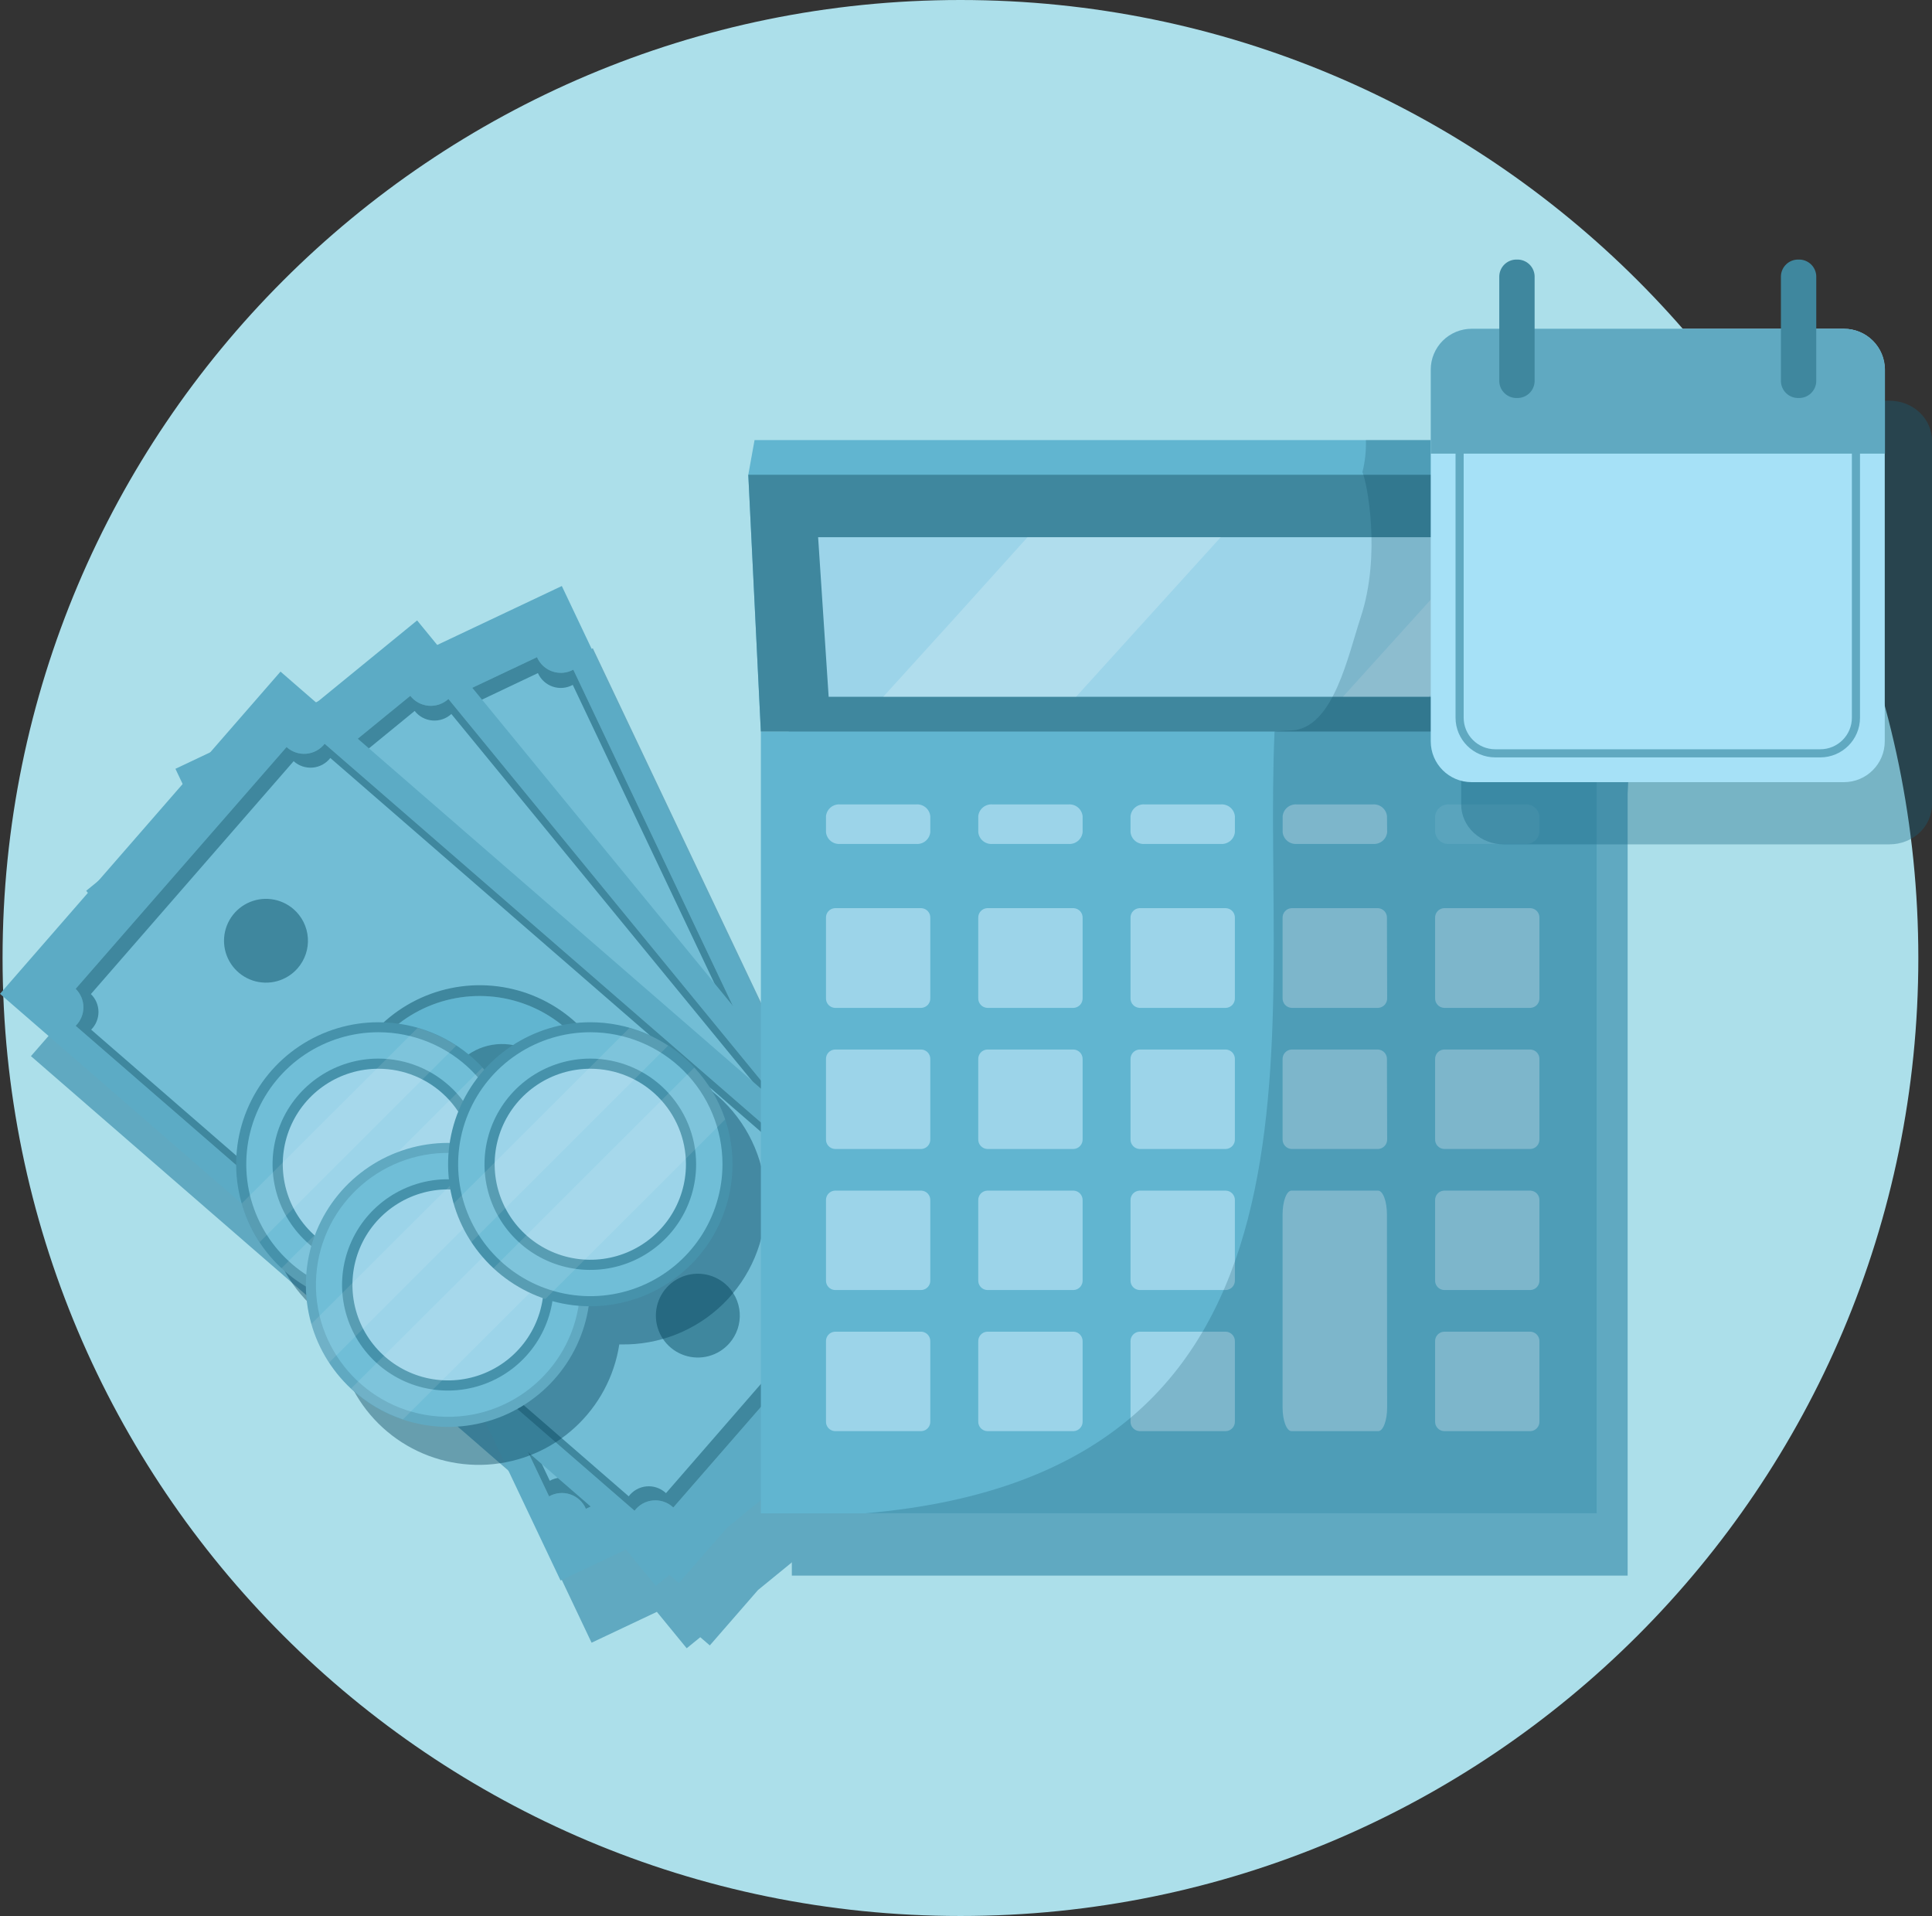 <svg width="238" height="236" viewBox="0 0 238 236" fill="none" xmlns="http://www.w3.org/2000/svg">
<rect x="0" y="0" width="238" height="236" fill="#333333" stroke="none"/>
<path d="M118.316 236C183.486 236 236.316 183.17 236.316 118C236.316 52.83 183.486 0 118.316 0C53.147 0 0.316 52.83 0.316 118C0.316 183.17 53.147 236 118.316 236Z" fill="#ACDFEA"/>
<g style="mix-blend-mode:multiply">
<path d="M120.476 179.822L118.388 175.416L125.363 169.722L120.884 164.257L121.997 162.988L114.528 156.504L102.37 141.669L73.028 79.85L57.662 87.116L55.192 84.098L43.027 94.041L42.724 94.185L38.371 90.404L29.723 100.334L25.429 102.366L26.318 104.246L15.931 116.175L14.43 117.405L14.64 117.661L3.812 130.089L62.951 181.42L72.876 202.338L80.918 198.537L84.593 203.022L86.266 201.661L87.439 202.673L93.379 195.848L102.712 188.226L120.476 179.822Z" fill="#60A9C1"/>
</g>
<g style="mix-blend-mode:multiply">
<path d="M201.278 61.885H172.081H96.773L95.996 66.159L97.544 97.783V194.072H110.367H200.507V97.783L202.055 66.159L201.278 61.885Z" fill="#60A9C1"/>
</g>
<path d="M69.21 72.181L21.611 94.696L69.053 194.675L116.652 172.16L69.21 72.181Z" fill="#5CABC5"/>
<path d="M107.89 168.887C107.691 168.493 107.576 168.062 107.552 167.621C107.528 167.18 107.596 166.739 107.751 166.326C107.907 165.912 108.146 165.536 108.454 165.219C108.763 164.903 109.134 164.654 109.543 164.488L70.625 82.487C70.237 82.699 69.809 82.828 69.368 82.866C68.928 82.904 68.484 82.851 68.065 82.71C67.646 82.568 67.261 82.342 66.934 82.044C66.607 81.747 66.346 81.385 66.166 80.981V80.942L30.402 97.855C30.562 98.248 30.642 98.669 30.638 99.093C30.634 99.517 30.545 99.936 30.377 100.326C30.209 100.716 29.966 101.068 29.66 101.363C29.355 101.658 28.994 101.889 28.598 102.044L67.641 184.314C68.03 184.094 68.461 183.959 68.906 183.915C69.35 183.871 69.799 183.92 70.224 184.06C70.648 184.199 71.039 184.425 71.371 184.723C71.704 185.022 71.97 185.386 72.153 185.793C72.149 185.815 72.149 185.837 72.153 185.859L107.89 168.953C107.89 168.953 107.897 168.913 107.89 168.887Z" fill="#72BDD5"/>
<path d="M54.509 140.334C53.136 137.446 52.652 134.216 53.117 131.053C53.583 127.891 54.978 124.937 57.125 122.565C59.273 120.194 62.076 118.511 65.181 117.73C68.287 116.95 71.554 117.106 74.57 118.179C77.586 119.253 80.216 121.195 82.126 123.761C84.037 126.326 85.142 129.4 85.303 132.593C85.464 135.786 84.673 138.955 83.03 141.699C81.387 144.443 78.965 146.638 76.072 148.008C74.152 148.919 72.07 149.443 69.947 149.55C67.824 149.657 65.701 149.345 63.698 148.632C61.695 147.92 59.853 146.82 58.276 145.396C56.7 143.972 55.419 142.252 54.509 140.334Z" fill="#61B5D0"/>
<path d="M107.89 168.887C107.691 168.493 107.576 168.062 107.552 167.621C107.528 167.18 107.596 166.739 107.751 166.326C107.907 165.912 108.146 165.536 108.454 165.219C108.763 164.903 109.134 164.654 109.543 164.488L70.625 82.487C70.237 82.699 69.809 82.828 69.368 82.866C68.928 82.904 68.484 82.851 68.065 82.71C67.646 82.568 67.261 82.342 66.934 82.044C66.607 81.747 66.346 81.385 66.166 80.981V80.942L30.402 97.855C30.562 98.248 30.642 98.669 30.638 99.093C30.634 99.517 30.545 99.936 30.377 100.326C30.209 100.716 29.966 101.068 29.66 101.363C29.355 101.658 28.994 101.889 28.598 102.044L67.641 184.314C68.03 184.094 68.461 183.959 68.906 183.915C69.35 183.871 69.799 183.92 70.224 184.06C70.648 184.199 71.039 184.425 71.371 184.723C71.704 185.022 71.97 185.386 72.153 185.793C72.149 185.815 72.149 185.837 72.153 185.859L107.89 168.953C107.89 168.953 107.897 168.913 107.89 168.887ZM72.061 183.88C72.063 183.86 72.063 183.84 72.061 183.821C71.886 183.429 71.631 183.078 71.312 182.79C70.993 182.502 70.618 182.284 70.21 182.149C69.802 182.015 69.37 181.967 68.943 182.009C68.515 182.052 68.101 182.182 67.727 182.394L30.185 103.227C30.566 103.079 30.913 102.856 31.207 102.572C31.501 102.289 31.735 101.949 31.896 101.574C32.058 101.199 32.143 100.795 32.146 100.387C32.15 99.979 32.072 99.574 31.917 99.196L66.265 82.908C66.438 83.297 66.689 83.646 67.004 83.933C67.318 84.219 67.689 84.438 68.093 84.575C68.496 84.711 68.924 84.763 69.348 84.726C69.773 84.689 70.185 84.565 70.559 84.361L108.009 163.271C107.614 163.43 107.256 163.669 106.958 163.974C106.661 164.278 106.43 164.641 106.28 165.039C106.13 165.437 106.065 165.862 106.088 166.287C106.111 166.711 106.222 167.127 106.415 167.506C106.423 167.527 106.434 167.547 106.448 167.565L72.061 183.88Z" fill="#3F879E"/>
<path d="M56.471 106.482C55.547 106.92 54.514 107.074 53.502 106.926C52.49 106.777 51.545 106.332 50.786 105.647C50.028 104.962 49.489 104.068 49.24 103.078C48.991 102.087 49.041 101.045 49.385 100.083C49.729 99.122 50.35 98.283 51.172 97.674C51.993 97.066 52.976 96.714 53.998 96.663C55.02 96.612 56.033 96.865 56.911 97.39C57.788 97.915 58.49 98.688 58.928 99.611C59.514 100.847 59.584 102.266 59.124 103.554C58.663 104.843 57.709 105.896 56.471 106.482Z" fill="#3F879E"/>
<path d="M85.003 125.907C83.517 122.775 81.134 120.153 78.155 118.372C75.176 116.592 71.735 115.734 68.268 115.906C64.8 116.079 61.462 117.274 58.675 119.341C55.888 121.407 53.777 124.253 52.61 127.517C51.443 130.782 51.271 134.318 52.117 137.68C52.963 141.042 54.789 144.078 57.363 146.403C59.937 148.729 63.144 150.24 66.579 150.746C70.014 151.252 73.521 150.73 76.658 149.245C80.864 147.255 84.106 143.678 85.671 139.301C87.236 134.925 86.996 130.107 85.003 125.907ZM54.509 140.335C53.136 137.447 52.652 134.217 53.117 131.054C53.583 127.891 54.978 124.937 57.125 122.565C59.273 120.194 62.076 118.511 65.181 117.731C68.287 116.95 71.554 117.106 74.57 118.18C77.586 119.253 80.216 121.195 82.126 123.761C84.037 126.327 85.142 129.4 85.303 132.593C85.464 135.786 84.673 138.955 83.03 141.699C81.386 144.443 78.965 146.639 76.072 148.009C74.152 148.919 72.07 149.443 69.947 149.55C67.824 149.657 65.701 149.345 63.698 148.632C61.695 147.92 59.853 146.82 58.276 145.396C56.7 143.973 55.419 142.253 54.509 140.335Z" fill="#3F879E"/>
<path d="M86.649 170.083C85.725 170.521 84.691 170.676 83.679 170.527C82.667 170.378 81.722 169.933 80.964 169.248C80.205 168.563 79.667 167.669 79.418 166.679C79.168 165.688 79.219 164.646 79.563 163.685C79.906 162.723 80.528 161.884 81.349 161.276C82.171 160.667 83.154 160.315 84.176 160.264C85.197 160.214 86.211 160.467 87.088 160.991C87.966 161.516 88.668 162.289 89.105 163.212C89.691 164.448 89.762 165.867 89.301 167.155C88.841 168.444 87.886 169.497 86.649 170.083Z" fill="#3F879E"/>
<path d="M65.87 135.093C63.855 130.852 58.777 128.827 53.396 129.649C52.529 133.274 52.943 137.088 54.57 140.444C56.196 143.799 58.934 146.49 62.32 148.061C66.279 144.444 67.866 139.295 65.87 135.093Z" fill="#3F879E"/>
<path d="M79.451 128.669C78.832 127.367 77.841 126.277 76.603 125.537C75.364 124.798 73.934 124.441 72.493 124.513C71.051 124.585 69.663 125.082 68.505 125.941C67.346 126.8 66.469 127.983 65.984 129.34C65.498 130.697 65.427 132.167 65.778 133.565C66.13 134.962 66.889 136.224 67.959 137.191C69.028 138.158 70.362 138.787 71.789 138.998C73.217 139.208 74.675 138.992 75.98 138.375C76.846 137.965 77.623 137.389 78.266 136.68C78.909 135.97 79.407 135.141 79.729 134.24C80.051 133.339 80.192 132.383 80.145 131.427C80.097 130.471 79.861 129.534 79.451 128.669Z" fill="#3F879E"/>
<path d="M51.384 76.42L10.619 109.721L80.788 195.344L121.552 162.044L51.384 76.42Z" fill="#5CABC5"/>
<path d="M112.243 160.996C111.956 160.66 111.741 160.269 111.612 159.847C111.483 159.425 111.443 158.98 111.495 158.542C111.546 158.103 111.688 157.68 111.91 157.299C112.133 156.918 112.433 156.587 112.79 156.327L55.239 86.097C54.913 86.396 54.528 86.624 54.109 86.767C53.691 86.91 53.247 86.965 52.806 86.929C52.365 86.892 51.936 86.765 51.547 86.555C51.157 86.345 50.815 86.057 50.543 85.709L19.923 110.697C20.174 111.04 20.354 111.428 20.453 111.841C20.552 112.254 20.567 112.682 20.499 113.1C20.43 113.519 20.279 113.92 20.053 114.279C19.828 114.639 19.533 114.95 19.186 115.195L76.928 185.655C77.252 185.349 77.637 185.114 78.058 184.965C78.478 184.816 78.925 184.756 79.371 184.79C79.816 184.823 80.249 184.949 80.642 185.159C81.036 185.369 81.382 185.659 81.656 186.01L81.703 186.069L112.309 161.081L112.243 160.996Z" fill="#72BDD5"/>
<path d="M53.553 146.121C51.526 143.647 50.279 140.628 49.97 137.446C49.661 134.265 50.304 131.063 51.818 128.246C53.332 125.429 55.648 123.123 58.474 121.621C61.3 120.118 64.509 119.486 67.695 119.804C70.881 120.122 73.901 121.376 76.373 123.408C78.845 125.44 80.658 128.158 81.583 131.218C82.507 134.279 82.503 137.544 81.569 140.602C80.635 143.66 78.813 146.372 76.335 148.397C73.011 151.11 68.745 152.394 64.473 151.967C60.201 151.541 56.273 149.438 53.553 146.121Z" fill="#61B5D0"/>
<path d="M112.243 160.996C111.956 160.66 111.741 160.269 111.612 159.847C111.483 159.425 111.443 158.98 111.495 158.542C111.546 158.103 111.688 157.68 111.91 157.299C112.133 156.918 112.433 156.587 112.79 156.327L55.239 86.097C54.913 86.396 54.528 86.624 54.109 86.767C53.691 86.91 53.247 86.965 52.806 86.929C52.365 86.892 51.936 86.765 51.547 86.555C51.157 86.345 50.815 86.057 50.543 85.709L19.923 110.697C20.174 111.04 20.354 111.428 20.453 111.841C20.552 112.254 20.567 112.682 20.499 113.1C20.43 113.519 20.279 113.92 20.053 114.279C19.828 114.639 19.533 114.95 19.186 115.195L76.928 185.655C77.252 185.349 77.637 185.114 78.058 184.965C78.478 184.816 78.925 184.756 79.371 184.79C79.816 184.823 80.249 184.949 80.642 185.159C81.036 185.369 81.382 185.659 81.656 186.01L81.703 186.069L112.309 161.081L112.243 160.996ZM81.09 184.175L81.051 184.123C80.786 183.784 80.454 183.505 80.075 183.302C79.697 183.099 79.279 182.978 78.851 182.946C78.422 182.914 77.992 182.971 77.587 183.115C77.182 183.259 76.811 183.486 76.499 183.781L20.938 115.964C21.27 115.728 21.553 115.429 21.77 115.083C21.986 114.737 22.131 114.351 22.198 113.949C22.264 113.547 22.249 113.135 22.155 112.738C22.061 112.342 21.889 111.967 21.649 111.637L51.083 87.57C51.345 87.906 51.673 88.183 52.048 88.386C52.423 88.588 52.835 88.711 53.26 88.746C53.684 88.781 54.112 88.728 54.515 88.59C54.918 88.453 55.288 88.233 55.601 87.945L111.018 155.557C110.674 155.807 110.386 156.126 110.171 156.492C109.956 156.859 109.82 157.266 109.77 157.688C109.721 158.11 109.759 158.537 109.883 158.944C110.007 159.35 110.214 159.726 110.491 160.049L110.537 160.101L81.09 184.175Z" fill="#3F879E"/>
<path d="M47.289 112.795C46.499 113.446 45.533 113.848 44.514 113.95C43.494 114.052 42.468 113.849 41.564 113.367C40.66 112.886 39.92 112.147 39.438 111.245C38.955 110.342 38.752 109.317 38.854 108.3C38.956 107.282 39.358 106.317 40.01 105.528C40.662 104.74 41.534 104.162 42.515 103.868C43.497 103.575 44.543 103.579 45.522 103.881C46.501 104.182 47.368 104.767 48.014 105.561C48.871 106.619 49.276 107.972 49.14 109.327C49.005 110.681 48.34 111.927 47.289 112.795Z" fill="#3F879E"/>
<path d="M79.668 124.789C77.471 122.106 74.525 120.133 71.204 119.121C67.884 118.109 64.337 118.103 61.013 119.104C57.689 120.104 54.736 122.067 52.529 124.743C50.322 127.419 48.96 130.688 48.614 134.138C48.269 137.587 48.956 141.061 50.588 144.121C52.22 147.18 54.725 149.688 57.785 151.326C60.844 152.964 64.322 153.66 67.778 153.324C71.234 152.989 74.512 151.638 77.199 149.442C80.799 146.499 83.082 142.249 83.545 137.626C84.008 133.003 82.614 128.386 79.668 124.789ZM53.554 146.121C51.526 143.647 50.279 140.628 49.971 137.446C49.662 134.264 50.305 131.063 51.818 128.246C53.332 125.429 55.648 123.123 58.474 121.62C61.301 120.118 64.51 119.486 67.695 119.804C70.881 120.122 73.901 121.376 76.373 123.408C78.845 125.44 80.658 128.158 81.583 131.218C82.508 134.279 82.503 137.544 81.569 140.602C80.635 143.66 78.814 146.372 76.336 148.397C73.012 151.11 68.745 152.394 64.473 151.967C60.201 151.541 56.274 149.438 53.554 146.121Z" fill="#3F879E"/>
<path d="M91.918 167.262C91.127 167.913 90.161 168.314 89.141 168.415C88.122 168.515 87.096 168.312 86.192 167.829C85.289 167.347 84.55 166.608 84.068 165.705C83.587 164.802 83.384 163.777 83.487 162.759C83.59 161.742 83.993 160.778 84.646 159.989C85.298 159.201 86.171 158.624 87.152 158.331C88.134 158.039 89.18 158.044 90.159 158.346C91.138 158.649 92.004 159.234 92.649 160.029C93.509 161.087 93.915 162.441 93.778 163.796C93.641 165.152 92.972 166.398 91.918 167.262Z" fill="#3F879E"/>
<path d="M63.313 138.302C60.33 134.666 54.923 133.923 49.891 136.014C49.921 139.744 51.243 143.349 53.632 146.217C56.021 149.085 59.33 151.04 62.997 151.75C65.961 147.272 66.264 141.899 63.313 138.302Z" fill="#3F879E"/>
<path d="M74.945 128.801C74.031 127.685 72.806 126.865 71.425 126.445C70.045 126.024 68.57 126.022 67.189 126.438C65.807 126.854 64.579 127.67 63.662 128.782C62.744 129.895 62.178 131.254 62.034 132.688C61.891 134.122 62.176 135.566 62.855 136.838C63.533 138.11 64.574 139.153 65.846 139.834C67.118 140.515 68.564 140.805 70 140.665C71.437 140.526 72.8 139.965 73.917 139.052C74.659 138.447 75.275 137.701 75.728 136.858C76.182 136.015 76.464 135.091 76.56 134.139C76.655 133.187 76.562 132.225 76.284 131.309C76.007 130.393 75.552 129.541 74.945 128.801Z" fill="#3F879E"/>
<path d="M34.555 82.725L0 122.413L83.628 194.994L118.183 155.306L34.555 82.725Z" fill="#5CABC5"/>
<path d="M108.839 155.84C108.498 155.559 108.219 155.21 108.02 154.815C107.821 154.42 107.706 153.989 107.683 153.547C107.659 153.106 107.728 152.665 107.884 152.252C108.04 151.838 108.28 151.461 108.589 151.145L39.993 91.614C39.722 91.963 39.381 92.252 38.993 92.463C38.605 92.674 38.177 92.803 37.736 92.841C37.295 92.878 36.852 92.824 36.433 92.682C36.014 92.54 35.63 92.313 35.303 92.015L9.32 121.797C9.622 122.095 9.862 122.45 10.026 122.841C10.19 123.232 10.274 123.652 10.274 124.076C10.274 124.5 10.19 124.919 10.026 125.311C9.862 125.702 9.622 126.056 9.32 126.354L78.167 186.082C78.435 185.726 78.775 185.429 79.164 185.211C79.554 184.993 79.984 184.859 80.429 184.817C80.874 184.775 81.322 184.826 81.746 184.967C82.169 185.108 82.559 185.335 82.889 185.635L82.942 185.688L108.892 155.899C108.892 155.899 108.852 155.86 108.839 155.84Z" fill="#72BDD5"/>
<path d="M48.449 151.06C46.03 148.963 44.289 146.196 43.445 143.111C42.601 140.025 42.693 136.759 43.709 133.725C44.724 130.692 46.618 128.027 49.151 126.068C51.683 124.11 54.741 122.945 57.937 122.721C61.133 122.498 64.323 123.225 67.104 124.812C69.886 126.399 72.133 128.774 73.563 131.637C74.992 134.499 75.539 137.721 75.135 140.894C74.73 144.066 73.392 147.048 71.29 149.462C68.473 152.697 64.484 154.682 60.201 154.982C55.918 155.282 51.691 153.871 48.449 151.06Z" fill="#61B5D0"/>
<path d="M108.839 155.84C108.498 155.559 108.219 155.21 108.02 154.815C107.821 154.42 107.706 153.989 107.683 153.547C107.659 153.106 107.728 152.665 107.884 152.252C108.04 151.838 108.28 151.461 108.589 151.145L39.993 91.614C39.722 91.963 39.381 92.252 38.993 92.463C38.605 92.674 38.177 92.803 37.736 92.841C37.295 92.878 36.852 92.824 36.433 92.682C36.014 92.54 35.63 92.313 35.303 92.015L9.32 121.797C9.622 122.095 9.862 122.45 10.026 122.841C10.19 123.232 10.274 123.652 10.274 124.076C10.274 124.5 10.19 124.919 10.026 125.311C9.862 125.702 9.622 126.056 9.32 126.354L78.167 186.082C78.435 185.726 78.775 185.429 79.164 185.211C79.554 184.993 79.984 184.859 80.429 184.817C80.874 184.775 81.322 184.826 81.746 184.967C82.169 185.108 82.559 185.335 82.889 185.635L82.942 185.688L108.892 155.899C108.892 155.899 108.852 155.86 108.839 155.84ZM82.04 183.919L81.993 183.873C81.675 183.584 81.301 183.365 80.893 183.229C80.485 183.093 80.053 183.044 79.625 183.085C79.197 183.126 78.782 183.256 78.407 183.466C78.033 183.677 77.706 183.963 77.449 184.307L11.23 126.828C11.519 126.539 11.747 126.196 11.901 125.818C12.056 125.44 12.134 125.036 12.131 124.628C12.128 124.22 12.044 123.817 11.884 123.441C11.723 123.066 11.49 122.726 11.197 122.442L36.173 93.758C36.488 94.044 36.859 94.261 37.263 94.397C37.666 94.533 38.094 94.584 38.518 94.547C38.942 94.51 39.355 94.386 39.728 94.182C40.102 93.978 40.43 93.7 40.691 93.363L106.692 150.659C106.395 150.963 106.165 151.326 106.015 151.724C105.865 152.122 105.8 152.546 105.823 152.971C105.846 153.395 105.956 153.81 106.148 154.19C106.34 154.569 106.608 154.905 106.936 155.176L106.988 155.216L82.04 183.919Z" fill="#3F879E"/>
<path d="M36.665 119.265C35.993 120.035 35.109 120.589 34.122 120.857C33.135 121.124 32.092 121.094 31.122 120.77C30.153 120.445 29.302 119.841 28.676 119.033C28.051 118.226 27.679 117.252 27.608 116.233C27.537 115.215 27.77 114.199 28.278 113.313C28.786 112.426 29.545 111.711 30.46 111.255C31.375 110.8 32.405 110.626 33.419 110.755C34.433 110.884 35.386 111.31 36.158 111.979C36.67 112.424 37.09 112.966 37.393 113.573C37.696 114.18 37.877 114.841 37.924 115.518C37.971 116.194 37.884 116.873 37.668 117.517C37.452 118.16 37.111 118.754 36.665 119.265Z" fill="#3F879E"/>
<path d="M70.606 125.65C67.986 123.377 64.749 121.93 61.305 121.493C57.861 121.056 54.365 121.648 51.259 123.195C48.152 124.741 45.575 127.173 43.852 130.182C42.13 133.191 41.34 136.643 41.582 140.1C41.824 143.558 43.088 146.866 45.213 149.606C47.338 152.347 50.23 154.397 53.522 155.496C56.814 156.596 60.358 156.697 63.708 155.785C67.057 154.874 70.06 152.991 72.338 150.376C73.851 148.639 75.007 146.622 75.739 144.439C76.471 142.256 76.765 139.951 76.604 137.655C76.443 135.358 75.831 133.116 74.801 131.057C73.772 128.997 72.346 127.16 70.606 125.65ZM48.449 151.059C46.031 148.962 44.289 146.196 43.445 143.11C42.602 140.024 42.693 136.758 43.709 133.725C44.725 130.691 46.619 128.027 49.151 126.068C51.684 124.109 54.741 122.944 57.937 122.721C61.133 122.497 64.323 123.225 67.105 124.812C69.886 126.399 72.134 128.774 73.563 131.636C74.993 134.499 75.54 137.72 75.135 140.893C74.731 144.066 73.393 147.048 71.291 149.462C68.473 152.696 64.484 154.682 60.201 154.982C55.918 155.281 51.691 153.87 48.449 151.059Z" fill="#3F879E"/>
<path d="M89.864 165.441C89.193 166.211 88.308 166.765 87.321 167.033C86.335 167.3 85.291 167.27 84.321 166.945C83.352 166.621 82.501 166.017 81.875 165.209C81.25 164.402 80.878 163.427 80.807 162.409C80.737 161.391 80.97 160.374 81.477 159.488C81.985 158.602 82.744 157.886 83.659 157.431C84.574 156.976 85.604 156.802 86.618 156.93C87.632 157.059 88.585 157.486 89.357 158.155C89.87 158.6 90.29 159.142 90.593 159.749C90.896 160.356 91.076 161.017 91.123 161.693C91.17 162.37 91.083 163.049 90.867 163.692C90.651 164.335 90.31 164.93 89.864 165.441Z" fill="#3F879E"/>
<path d="M56.775 141.709C53.218 138.625 47.758 138.802 43.154 141.709C43.815 145.381 45.727 148.712 48.568 151.137C51.408 153.562 55.001 154.931 58.737 155.012C60.904 150.106 60.305 144.76 56.775 141.709Z" fill="#3F879E"/>
<path d="M66.634 130.385C65.545 129.439 64.199 128.837 62.767 128.655C61.336 128.473 59.882 128.719 58.59 129.361C57.298 130.004 56.226 131.015 55.51 132.266C54.793 133.517 54.464 134.952 54.565 136.39C54.665 137.827 55.19 139.203 56.074 140.342C56.957 141.482 58.159 142.334 59.528 142.792C60.897 143.249 62.371 143.291 63.763 142.912C65.156 142.533 66.405 141.751 67.352 140.663C67.981 139.942 68.462 139.103 68.767 138.196C69.071 137.289 69.194 136.33 69.127 135.376C69.061 134.421 68.806 133.489 68.378 132.633C67.95 131.776 67.358 131.013 66.634 130.385Z" fill="#3F879E"/>
<path d="M76.533 130.62C74.069 130.619 71.632 131.139 69.383 132.146C67.135 133.152 65.125 134.622 63.486 136.46C61.12 133.821 58.008 131.961 54.561 131.127C51.114 130.292 47.494 130.522 44.181 131.785C40.867 133.049 38.016 135.287 36.004 138.203C33.992 141.12 32.914 144.577 32.912 148.119C32.908 149.746 33.13 151.366 33.571 152.932C34.807 157.222 37.633 160.881 41.474 163.164C41.487 164.721 41.708 166.269 42.133 167.767C43.235 171.601 45.615 174.943 48.881 177.24C52.146 179.538 56.099 180.652 60.085 180.399C64.072 180.146 67.852 178.54 70.799 175.848C73.746 173.156 75.683 169.539 76.29 165.597H76.487C78.816 165.642 81.13 165.223 83.295 164.365C85.46 163.506 87.431 162.225 89.094 160.597C90.757 158.968 92.078 157.025 92.98 154.881C93.882 152.737 94.346 150.434 94.346 148.109C94.346 145.783 93.882 143.481 92.98 141.337C92.078 139.193 90.757 137.249 89.094 135.621C87.431 133.993 85.46 132.712 83.295 131.853C81.13 130.994 78.816 130.575 76.487 130.62H76.533Z" fill="#003E55" fill-opacity="0.4"/>
<path d="M64.131 143.405C64.131 146.865 63.103 150.247 61.178 153.124C59.252 156 56.516 158.242 53.314 159.566C50.113 160.89 46.59 161.236 43.191 160.56C39.792 159.885 36.671 158.218 34.221 155.771C31.771 153.325 30.103 150.207 29.428 146.814C28.752 143.42 29.1 139.903 30.427 136.707C31.754 133.511 34.001 130.779 36.883 128.858C39.765 126.937 43.153 125.912 46.618 125.914C48.919 125.913 51.197 126.365 53.322 127.243C55.448 128.122 57.379 129.411 59.006 131.035C60.632 132.66 61.922 134.588 62.801 136.711C63.681 138.833 64.133 141.108 64.131 143.405Z" fill="#4692AB"/>
<path d="M62.899 143.406C62.897 146.62 61.941 149.762 60.151 152.435C58.362 155.107 55.818 157.19 52.843 158.419C49.868 159.648 46.595 159.969 43.437 159.341C40.279 158.713 37.379 157.165 35.102 154.891C32.826 152.617 31.276 149.721 30.648 146.568C30.021 143.415 30.343 140.147 31.576 137.177C32.808 134.207 34.895 131.669 37.572 129.883C40.25 128.097 43.397 127.144 46.617 127.144C48.756 127.144 50.874 127.564 52.849 128.382C54.825 129.199 56.62 130.397 58.132 131.907C59.644 133.417 60.843 135.21 61.661 137.183C62.479 139.156 62.899 141.27 62.899 143.406Z" fill="#70BED7"/>
<path d="M59.645 143.406C59.645 145.98 58.88 148.496 57.448 150.636C56.015 152.776 53.979 154.444 51.597 155.429C49.215 156.414 46.594 156.671 44.065 156.169C41.537 155.666 39.214 154.426 37.392 152.605C35.569 150.785 34.328 148.465 33.826 145.94C33.324 143.416 33.583 140.799 34.57 138.421C35.558 136.043 37.229 134.011 39.374 132.582C41.518 131.153 44.039 130.391 46.617 130.392C48.328 130.392 50.023 130.729 51.604 131.383C53.185 132.037 54.621 132.996 55.831 134.204C57.041 135.413 58.001 136.847 58.655 138.426C59.309 140.005 59.646 141.697 59.645 143.406Z" fill="#4692AB"/>
<path d="M58.4 143.405C58.4 145.732 57.709 148.006 56.414 149.941C55.119 151.876 53.279 153.384 51.126 154.274C48.973 155.164 46.604 155.397 44.318 154.943C42.032 154.489 39.933 153.369 38.285 151.724C36.637 150.079 35.515 147.982 35.06 145.7C34.606 143.418 34.839 141.053 35.731 138.903C36.623 136.754 38.133 134.916 40.071 133.624C42.008 132.331 44.286 131.641 46.617 131.641C49.742 131.641 52.739 132.881 54.949 135.087C57.158 137.293 58.4 140.285 58.4 143.405Z" fill="#9CD4E9"/>
<path d="M52.868 151.514C52.578 147.509 49.891 144.366 46.618 144.366C43.344 144.366 40.65 147.509 40.367 151.514H52.868Z" fill="#70BED7"/>
<path opacity="0.1" d="M63.228 137.882C62.432 135.508 61.134 133.332 59.421 131.503L34.67 156.215C36.502 157.925 38.681 159.222 41.059 160.016L63.228 137.882Z" fill="white"/>
<path opacity="0.1" d="M56.202 128.794C54.732 127.835 53.127 127.101 51.44 126.617L29.777 148.238C30.269 149.927 31.013 151.532 31.984 152.999L56.202 128.794Z" fill="white"/>
<path d="M72.719 158.267C72.719 161.726 71.691 165.108 69.766 167.984C67.841 170.861 65.105 173.103 61.904 174.427C58.702 175.751 55.18 176.097 51.781 175.422C48.383 174.747 45.261 173.081 42.811 170.635C40.361 168.189 38.692 165.072 38.016 161.679C37.34 158.286 37.687 154.769 39.013 151.573C40.339 148.377 42.585 145.645 45.466 143.723C48.347 141.801 51.734 140.775 55.199 140.775C59.846 140.775 64.302 142.618 67.587 145.898C70.873 149.178 72.719 153.627 72.719 158.267Z" fill="#60A9C1"/>
<path d="M71.476 158.629C71.68 149.654 64.558 142.213 55.569 142.009C46.579 141.805 39.126 148.916 38.922 157.891C38.718 166.867 45.84 174.308 54.83 174.511C63.819 174.715 71.272 167.604 71.476 158.629Z" fill="#70BED7"/>
<path d="M68.207 158.267C68.207 160.841 67.443 163.357 66.011 165.497C64.578 167.637 62.543 169.305 60.161 170.29C57.779 171.275 55.158 171.533 52.63 171.03C50.102 170.528 47.779 169.289 45.956 167.469C44.133 165.649 42.892 163.33 42.389 160.806C41.886 158.281 42.144 155.665 43.131 153.287C44.117 150.909 45.788 148.877 47.931 147.447C50.075 146.017 52.595 145.253 55.173 145.253C58.63 145.253 61.945 146.624 64.39 149.065C66.834 151.506 68.207 154.816 68.207 158.267Z" fill="#4692AB"/>
<path d="M66.982 158.267C66.982 160.593 66.291 162.868 64.996 164.802C63.701 166.737 61.861 168.245 59.708 169.135C57.555 170.026 55.186 170.259 52.9 169.805C50.614 169.351 48.515 168.23 46.867 166.585C45.219 164.94 44.097 162.844 43.642 160.562C43.188 158.28 43.421 155.914 44.313 153.765C45.205 151.615 46.715 149.778 48.653 148.485C50.59 147.192 52.868 146.502 55.199 146.502C58.324 146.502 61.321 147.742 63.531 149.948C65.74 152.154 66.982 155.147 66.982 158.267Z" fill="#9CD4E9"/>
<path opacity="0.1" d="M71.816 152.717C71.015 150.345 69.717 148.171 68.009 146.338L43.258 171.024C45.09 172.734 47.268 174.03 49.647 174.825L71.816 152.717Z" fill="white"/>
<path opacity="0.1" d="M64.784 143.629C63.316 142.668 61.71 141.934 60.022 141.453L38.359 163.074C38.848 164.76 39.585 166.365 40.546 167.835L64.784 143.629Z" fill="white"/>
<path d="M90.238 143.405C90.238 146.865 89.211 150.247 87.286 153.123C85.361 156 82.624 158.242 79.423 159.565C76.222 160.889 72.699 161.236 69.301 160.561C65.902 159.886 62.781 158.22 60.331 155.774C57.88 153.327 56.212 150.211 55.536 146.818C54.86 143.425 55.207 139.908 56.533 136.711C57.859 133.515 60.104 130.783 62.985 128.861C65.867 126.939 69.254 125.914 72.719 125.914C75.02 125.913 77.298 126.365 79.424 127.243C81.55 128.122 83.482 129.41 85.109 131.035C86.736 132.659 88.026 134.588 88.906 136.71C89.787 138.833 90.239 141.108 90.238 143.405Z" fill="#4692AB"/>
<path d="M89 143.406C88.999 146.62 88.043 149.762 86.253 152.435C84.463 155.107 81.92 157.19 78.945 158.419C75.97 159.648 72.696 159.969 69.538 159.341C66.381 158.713 63.48 157.165 61.204 154.891C58.928 152.617 57.378 149.721 56.75 146.568C56.122 143.415 56.445 140.147 57.678 137.177C58.91 134.207 60.997 131.669 63.674 129.883C66.351 128.097 69.499 127.144 72.719 127.144C74.858 127.144 76.975 127.564 78.951 128.382C80.927 129.199 82.722 130.397 84.234 131.907C85.746 133.417 86.945 135.21 87.763 137.183C88.581 139.156 89.001 141.27 89 143.406Z" fill="#70BED7"/>
<path d="M85.754 143.406C85.754 145.979 84.99 148.495 83.557 150.636C82.125 152.776 80.09 154.444 77.708 155.429C75.326 156.414 72.705 156.671 70.177 156.169C67.649 155.667 65.326 154.428 63.503 152.608C61.68 150.788 60.439 148.469 59.936 145.944C59.433 143.42 59.691 140.803 60.678 138.426C61.664 136.048 63.335 134.015 65.478 132.585C67.622 131.155 70.142 130.392 72.72 130.392C76.177 130.392 79.492 131.763 81.936 134.204C84.381 136.644 85.754 139.954 85.754 143.406Z" fill="#4692AB"/>
<path d="M84.501 143.405C84.501 145.732 83.81 148.006 82.516 149.941C81.221 151.876 79.381 153.384 77.228 154.274C75.075 155.164 72.705 155.397 70.42 154.943C68.134 154.489 66.034 153.369 64.387 151.724C62.739 150.079 61.617 147.982 61.162 145.7C60.707 143.418 60.941 141.053 61.833 138.903C62.724 136.754 64.234 134.916 66.172 133.624C68.11 132.331 70.388 131.641 72.718 131.641C75.843 131.641 78.841 132.881 81.05 135.087C83.26 137.293 84.501 140.285 84.501 143.405Z" fill="#9CD4E9"/>
<path opacity="0.1" d="M89.33 137.882C88.534 135.508 87.236 133.332 85.523 131.503L60.772 156.215C62.607 157.924 64.787 159.22 67.167 160.016L89.33 137.882Z" fill="white"/>
<path opacity="0.1" d="M82.303 128.794C80.834 127.835 79.228 127.101 77.541 126.617L55.879 148.238C56.362 149.927 57.099 151.532 58.066 152.999L82.303 128.794Z" fill="white"/>
<path d="M196.693 90.102H93.729L92.182 58.479L92.952 54.205H197.463L198.241 58.479L196.693 90.102Z" fill="#61B5D0"/>
<path d="M196.694 90.102H93.731V186.398H196.694V90.102Z" fill="#61B5D0"/>
<path d="M196.693 90.102H93.729L92.182 58.478H198.241L196.693 90.102Z" fill="#3F879E"/>
<path d="M188.341 85.828H102.081L100.783 66.172H189.639L188.341 85.828Z" fill="#9CD4E9"/>
<g opacity="0.4">
<path opacity="0.5" d="M150.385 66.166H126.582C120.676 72.742 114.748 79.296 108.799 85.828H132.556L150.385 66.166Z" fill="white"/>
<path opacity="0.5" d="M189.317 71.071L189.639 66.146H183.224L165.441 85.808H176.026L189.317 71.071Z" fill="white"/>
</g>
<path d="M114.602 102.504C114.558 102.926 114.35 103.315 114.023 103.585C113.695 103.856 113.274 103.987 112.85 103.95H103.504C103.08 103.987 102.659 103.856 102.331 103.585C102.003 103.315 101.795 102.926 101.752 102.504V100.531C101.795 100.108 102.003 99.72 102.331 99.449C102.659 99.179 103.08 99.047 103.504 99.084H112.85C113.274 99.047 113.695 99.179 114.023 99.449C114.35 99.72 114.558 100.108 114.602 100.531V102.504Z" fill="#9CD4E9"/>
<path d="M133.366 102.504C133.321 102.927 133.112 103.315 132.783 103.586C132.454 103.856 132.032 103.987 131.608 103.95H122.262C121.838 103.987 121.417 103.856 121.089 103.585C120.761 103.315 120.553 102.926 120.51 102.504V100.531C120.553 100.108 120.761 99.72 121.089 99.449C121.417 99.179 121.838 99.047 122.262 99.084H131.608C132.032 99.047 132.454 99.178 132.783 99.449C133.112 99.719 133.321 100.108 133.366 100.531V102.504Z" fill="#9CD4E9"/>
<path d="M152.124 102.504C152.081 102.926 151.873 103.315 151.545 103.585C151.217 103.856 150.796 103.987 150.372 103.95H141.02C140.596 103.987 140.175 103.856 139.847 103.585C139.519 103.315 139.311 102.926 139.268 102.504V100.531C139.311 100.108 139.519 99.72 139.847 99.449C140.175 99.179 140.596 99.047 141.02 99.084H150.372C150.796 99.047 151.217 99.179 151.545 99.449C151.873 99.72 152.081 100.108 152.124 100.531V102.504Z" fill="#9CD4E9"/>
<path d="M170.882 102.504C170.839 102.926 170.631 103.315 170.303 103.585C169.975 103.856 169.554 103.987 169.13 103.95H159.758C159.334 103.985 158.914 103.854 158.587 103.583C158.259 103.313 158.051 102.925 158.006 102.504V100.531C158.051 100.109 158.259 99.722 158.587 99.451C158.914 99.181 159.334 99.049 159.758 99.084H169.11C169.534 99.047 169.955 99.179 170.283 99.449C170.611 99.72 170.819 100.108 170.862 100.531L170.882 102.504Z" fill="#9CD4E9"/>
<path d="M189.639 102.504C189.596 102.926 189.388 103.315 189.06 103.585C188.732 103.856 188.311 103.987 187.887 103.95H178.541C178.117 103.987 177.696 103.856 177.368 103.585C177.04 103.315 176.832 102.926 176.789 102.504V100.531C176.832 100.108 177.04 99.72 177.368 99.449C177.696 99.179 178.117 99.047 178.541 99.084H187.887C188.311 99.047 188.732 99.179 189.06 99.449C189.388 99.72 189.596 100.108 189.639 100.531V102.504Z" fill="#70BED7"/>
<path d="M114.601 122.935C114.616 123.24 114.509 123.538 114.304 123.765C114.099 123.991 113.813 124.128 113.508 124.145H102.845C102.54 124.128 102.254 123.991 102.049 123.765C101.844 123.538 101.737 123.24 101.752 122.935V113.071C101.744 112.92 101.766 112.769 101.816 112.626C101.867 112.484 101.945 112.352 102.047 112.24C102.148 112.127 102.271 112.036 102.408 111.971C102.545 111.906 102.693 111.869 102.845 111.861H113.508C113.66 111.869 113.808 111.906 113.945 111.971C114.082 112.036 114.205 112.127 114.306 112.24C114.408 112.352 114.486 112.484 114.537 112.626C114.587 112.769 114.609 112.92 114.601 113.071V122.935Z" fill="#9CD4E9"/>
<path d="M133.366 122.935C133.378 123.24 133.27 123.539 133.064 123.765C132.858 123.991 132.571 124.128 132.266 124.145H121.602C121.298 124.126 121.013 123.989 120.808 123.763C120.604 123.537 120.496 123.239 120.509 122.935V113.071C120.495 112.766 120.602 112.468 120.806 112.242C121.011 112.015 121.297 111.878 121.602 111.861H132.266C132.572 111.877 132.86 112.013 133.066 112.239C133.272 112.466 133.38 112.765 133.366 113.071V122.935Z" fill="#9CD4E9"/>
<path d="M152.123 122.935C152.136 123.24 152.028 123.539 151.822 123.765C151.616 123.991 151.329 124.128 151.023 124.145H140.367C140.061 124.128 139.774 123.991 139.568 123.765C139.363 123.539 139.254 123.24 139.267 122.935V113.071C139.253 112.765 139.36 112.466 139.566 112.239C139.773 112.013 140.06 111.877 140.367 111.861H151.023C151.33 111.877 151.618 112.013 151.824 112.239C152.03 112.466 152.138 112.765 152.123 113.071V122.935Z" fill="#9CD4E9"/>
<path d="M170.882 122.935C170.895 123.239 170.787 123.537 170.583 123.763C170.378 123.989 170.093 124.126 169.789 124.145H159.099C158.793 124.128 158.507 123.991 158.301 123.765C158.095 123.539 157.987 123.24 157.999 122.935V113.071C157.985 112.765 158.093 112.466 158.299 112.239C158.505 112.013 158.793 111.877 159.099 111.861H169.762C170.068 111.878 170.354 112.015 170.559 112.242C170.763 112.468 170.87 112.766 170.856 113.071L170.882 122.935Z" fill="#9CD4E9"/>
<path d="M189.639 122.935C189.653 123.24 189.546 123.538 189.341 123.765C189.137 123.991 188.85 124.128 188.545 124.145H177.882C177.577 124.128 177.291 123.991 177.086 123.765C176.881 123.538 176.774 123.24 176.789 122.935V113.071C176.781 112.92 176.803 112.769 176.853 112.626C176.904 112.484 176.982 112.352 177.084 112.24C177.185 112.127 177.308 112.036 177.445 111.971C177.582 111.906 177.731 111.869 177.882 111.861H188.545C188.697 111.869 188.845 111.906 188.982 111.971C189.119 112.036 189.242 112.127 189.343 112.24C189.445 112.352 189.523 112.484 189.574 112.626C189.625 112.769 189.647 112.92 189.639 113.071V122.935Z" fill="#9CD4E9"/>
<path d="M114.601 140.308C114.618 140.614 114.512 140.914 114.307 141.142C114.102 141.37 113.815 141.508 113.508 141.525H102.845C102.539 141.508 102.251 141.37 102.046 141.142C101.841 140.914 101.735 140.614 101.752 140.308V130.484C101.744 130.333 101.766 130.181 101.816 130.039C101.867 129.896 101.945 129.765 102.047 129.652C102.148 129.54 102.271 129.449 102.408 129.384C102.545 129.319 102.694 129.282 102.845 129.274H113.508C113.66 129.282 113.808 129.319 113.945 129.384C114.082 129.449 114.205 129.54 114.306 129.652C114.408 129.765 114.486 129.896 114.537 130.039C114.587 130.181 114.609 130.333 114.601 130.484V140.308Z" fill="#9CD4E9"/>
<path d="M133.366 140.308C133.38 140.615 133.272 140.915 133.066 141.142C132.86 141.37 132.573 141.508 132.266 141.525H121.602C121.297 141.506 121.011 141.368 120.806 141.14C120.601 140.913 120.495 140.614 120.509 140.308V130.484C120.495 130.179 120.602 129.881 120.806 129.654C121.011 129.428 121.297 129.291 121.602 129.274H132.266C132.572 129.289 132.86 129.425 133.066 129.652C133.272 129.879 133.38 130.178 133.366 130.484V140.308Z" fill="#9CD4E9"/>
<path d="M152.123 140.308C152.138 140.615 152.03 140.915 151.824 141.142C151.618 141.37 151.33 141.508 151.023 141.525H140.367C140.06 141.508 139.772 141.37 139.566 141.142C139.36 140.915 139.253 140.615 139.267 140.308V130.484C139.253 130.178 139.36 129.879 139.566 129.652C139.773 129.425 140.06 129.289 140.367 129.274H151.023C151.33 129.289 151.618 129.425 151.824 129.652C152.03 129.879 152.138 130.178 152.123 130.484V140.308Z" fill="#9CD4E9"/>
<path d="M170.882 140.308C170.897 140.614 170.79 140.913 170.585 141.14C170.381 141.368 170.095 141.506 169.789 141.525H159.099C158.792 141.508 158.504 141.37 158.298 141.142C158.092 140.915 157.985 140.615 157.999 140.308V130.484C157.985 130.178 158.093 129.879 158.299 129.652C158.505 129.425 158.793 129.289 159.099 129.274H169.762C170.068 129.291 170.354 129.428 170.559 129.654C170.763 129.881 170.87 130.179 170.856 130.484L170.882 140.308Z" fill="#9CD4E9"/>
<path d="M189.639 140.308C189.655 140.614 189.549 140.914 189.344 141.142C189.139 141.37 188.852 141.508 188.545 141.525H177.882C177.576 141.508 177.288 141.37 177.084 141.142C176.879 140.914 176.773 140.614 176.789 140.308V130.484C176.781 130.333 176.803 130.181 176.853 130.039C176.904 129.896 176.982 129.765 177.084 129.652C177.185 129.54 177.308 129.449 177.445 129.384C177.582 129.319 177.731 129.282 177.882 129.274H188.545C188.697 129.282 188.845 129.319 188.982 129.384C189.119 129.449 189.242 129.54 189.343 129.652C189.445 129.765 189.523 129.896 189.574 130.039C189.625 130.181 189.647 130.333 189.639 130.484V140.308Z" fill="#9CD4E9"/>
<path d="M114.601 157.688C114.609 157.839 114.587 157.99 114.537 158.133C114.486 158.276 114.408 158.407 114.306 158.52C114.205 158.632 114.082 158.723 113.945 158.788C113.808 158.853 113.66 158.89 113.508 158.898H102.845C102.693 158.89 102.545 158.853 102.408 158.788C102.271 158.723 102.148 158.632 102.047 158.52C101.945 158.407 101.867 158.276 101.816 158.133C101.766 157.99 101.744 157.839 101.752 157.688V147.864C101.744 147.713 101.766 147.561 101.816 147.419C101.867 147.276 101.945 147.145 102.047 147.032C102.148 146.92 102.271 146.829 102.408 146.764C102.545 146.699 102.693 146.661 102.845 146.654H113.508C113.66 146.661 113.808 146.699 113.945 146.764C114.082 146.829 114.205 146.92 114.306 147.032C114.408 147.145 114.486 147.276 114.537 147.419C114.587 147.561 114.609 147.713 114.601 147.864V157.688Z" fill="#9CD4E9"/>
<path d="M133.366 157.688C133.38 157.994 133.272 158.293 133.066 158.52C132.86 158.747 132.572 158.883 132.266 158.898H121.602C121.297 158.881 121.011 158.744 120.806 158.518C120.602 158.291 120.495 157.993 120.509 157.688V147.864C120.495 147.559 120.602 147.261 120.806 147.034C121.011 146.807 121.297 146.671 121.602 146.654H132.266C132.572 146.669 132.86 146.805 133.066 147.032C133.272 147.259 133.38 147.558 133.366 147.864V157.688Z" fill="#9CD4E9"/>
<path d="M152.123 157.688C152.138 157.994 152.03 158.293 151.824 158.52C151.618 158.747 151.33 158.883 151.023 158.898H140.367C140.06 158.883 139.773 158.747 139.566 158.52C139.36 158.293 139.253 157.994 139.267 157.688V147.864C139.253 147.558 139.36 147.259 139.566 147.032C139.773 146.805 140.06 146.669 140.367 146.654H151.023C151.33 146.669 151.618 146.805 151.824 147.032C152.03 147.259 152.138 147.558 152.123 147.864V157.688Z" fill="#9CD4E9"/>
<path d="M170.881 173.352C170.881 174.969 170.387 176.278 169.788 176.278H159.098C158.492 176.278 157.998 174.963 157.998 173.352V149.58C157.998 147.962 158.492 146.654 159.098 146.654H169.761C170.361 146.654 170.855 147.969 170.855 149.58L170.881 173.352Z" fill="#9CD4E9"/>
<path d="M189.639 157.688C189.647 157.839 189.625 157.99 189.574 158.133C189.523 158.276 189.445 158.407 189.343 158.52C189.242 158.632 189.119 158.723 188.982 158.788C188.845 158.853 188.697 158.89 188.545 158.898H177.882C177.731 158.89 177.582 158.853 177.445 158.788C177.308 158.723 177.185 158.632 177.084 158.52C176.982 158.407 176.904 158.276 176.853 158.133C176.803 157.99 176.781 157.839 176.789 157.688V147.864C176.781 147.713 176.803 147.561 176.853 147.419C176.904 147.276 176.982 147.145 177.084 147.032C177.185 146.92 177.308 146.829 177.445 146.764C177.582 146.699 177.731 146.661 177.882 146.654H188.545C188.697 146.661 188.845 146.699 188.982 146.764C189.119 146.829 189.242 146.92 189.343 147.032C189.445 147.145 189.523 147.276 189.574 147.419C189.625 147.561 189.647 147.713 189.639 147.864V157.688Z" fill="#9CD4E9"/>
<path d="M114.601 175.068C114.609 175.219 114.587 175.371 114.537 175.513C114.486 175.656 114.408 175.787 114.306 175.9C114.205 176.012 114.082 176.103 113.945 176.168C113.808 176.233 113.66 176.271 113.508 176.278H102.845C102.693 176.271 102.545 176.233 102.408 176.168C102.271 176.103 102.148 176.012 102.047 175.9C101.945 175.787 101.867 175.656 101.816 175.513C101.766 175.371 101.744 175.219 101.752 175.068V165.237C101.737 164.932 101.844 164.634 102.049 164.408C102.254 164.181 102.54 164.044 102.845 164.027H113.508C113.813 164.044 114.099 164.181 114.304 164.408C114.509 164.634 114.616 164.932 114.601 165.237V175.068Z" fill="#9CD4E9"/>
<path d="M133.366 175.068C133.38 175.374 133.272 175.673 133.066 175.9C132.86 176.127 132.572 176.263 132.266 176.278H121.602C121.297 176.261 121.011 176.124 120.806 175.898C120.602 175.671 120.495 175.373 120.509 175.068V165.237C120.496 164.933 120.604 164.636 120.808 164.409C121.013 164.183 121.298 164.046 121.602 164.027H132.266C132.571 164.044 132.858 164.181 133.064 164.407C133.27 164.634 133.378 164.932 133.366 165.237V175.068Z" fill="#9CD4E9"/>
<path d="M152.123 175.068C152.138 175.374 152.03 175.673 151.824 175.9C151.618 176.127 151.33 176.263 151.023 176.278H140.367C140.06 176.263 139.773 176.127 139.566 175.9C139.36 175.673 139.253 175.374 139.267 175.068V165.237C139.254 164.932 139.363 164.634 139.568 164.407C139.774 164.181 140.061 164.044 140.367 164.027H151.023C151.329 164.044 151.616 164.181 151.822 164.407C152.028 164.634 152.136 164.932 152.123 165.237V175.068Z" fill="#9CD4E9"/>
<path d="M189.639 175.068C189.647 175.219 189.625 175.371 189.574 175.513C189.523 175.656 189.445 175.787 189.343 175.9C189.242 176.012 189.119 176.103 188.982 176.168C188.845 176.233 188.697 176.271 188.545 176.278H177.882C177.731 176.271 177.582 176.233 177.445 176.168C177.308 176.103 177.185 176.012 177.084 175.9C176.982 175.787 176.904 175.656 176.853 175.513C176.803 175.371 176.781 175.219 176.789 175.068V165.237C176.774 164.932 176.881 164.634 177.086 164.408C177.291 164.181 177.577 164.044 177.882 164.027H188.545C188.85 164.044 189.137 164.181 189.341 164.408C189.546 164.634 189.653 164.932 189.639 165.237V175.068Z" fill="#9CD4E9"/>
<path d="M197.463 54.205H168.266C168.303 55.533 168.159 56.86 167.838 58.15C168.385 59.413 170.17 68.29 167.634 76.003C166.04 80.87 164.341 89.122 159.599 89.924C159.599 89.971 157.01 90.056 157.01 90.102C155.364 126.927 166.712 181.269 106.553 186.398H196.693V90.095L198.24 58.479L197.463 54.205Z" fill="#003E55" fill-opacity="0.2"/>
<path d="M232.776 49.357H229.245V43.013C229.213 42.469 228.962 41.957 228.542 41.583C228.122 41.209 227.566 41 226.988 41C226.41 41 225.854 41.209 225.434 41.583C225.014 41.957 224.763 42.469 224.731 43.013V49.357H193.269V43.013C193.237 42.469 192.986 41.957 192.566 41.583C192.146 41.209 191.59 41 191.012 41C190.434 41 189.878 41.209 189.458 41.583C189.038 41.957 188.787 42.469 188.755 43.013V49.357H185.231C184.544 49.356 183.864 49.483 183.23 49.73C182.595 49.977 182.018 50.34 181.533 50.797C181.047 51.254 180.661 51.797 180.398 52.395C180.135 52.992 180 53.633 180 54.28V99.078C180 99.725 180.135 100.365 180.398 100.963C180.661 101.56 181.047 102.103 181.533 102.561C182.018 103.018 182.595 103.38 183.23 103.627C183.864 103.874 184.544 104.001 185.231 104H232.776C234.161 104 235.49 103.481 236.47 102.558C237.45 101.635 238 100.383 238 99.078V54.28C238 52.974 237.45 51.722 236.47 50.799C235.49 49.876 234.161 49.357 232.776 49.357Z" fill="#166582" fill-opacity="0.35"/>
<path d="M227.142 40.501H181.289C178.506 40.501 176.25 42.753 176.25 45.531V91.312C176.25 94.09 178.506 96.342 181.289 96.342H227.142C229.925 96.342 232.181 94.09 232.181 91.312V45.531C232.181 42.753 229.925 40.501 227.142 40.501Z" fill="#A6E1F7"/>
<path d="M224.231 44.045H184.206C181.776 44.045 179.807 46.012 179.807 48.438V88.399C179.807 90.825 181.776 92.791 184.206 92.791H224.231C226.661 92.791 228.631 90.825 228.631 88.399V48.438C228.631 46.012 226.661 44.045 224.231 44.045Z" stroke="#60A9C1" stroke-linecap="round" stroke-linejoin="round"/>
<path d="M232.207 55.875V45.525C232.205 44.191 231.674 42.913 230.729 41.969C229.785 41.026 228.504 40.496 227.169 40.494H181.289C179.953 40.496 178.672 41.026 177.728 41.969C176.783 42.913 176.252 44.191 176.25 45.525V55.875H232.207Z" fill="#60A9C1"/>
<path d="M189.047 46.978C189.03 47.536 188.791 48.066 188.384 48.449C187.976 48.832 187.433 49.039 186.873 49.023C186.596 49.032 186.319 48.986 186.059 48.888C185.799 48.79 185.561 48.641 185.359 48.451C185.156 48.261 184.993 48.034 184.879 47.781C184.765 47.528 184.702 47.255 184.693 46.978V34.017C184.702 33.74 184.765 33.467 184.879 33.214C184.993 32.961 185.156 32.733 185.359 32.543C185.561 32.353 185.799 32.205 186.059 32.107C186.319 32.009 186.596 31.963 186.873 31.972C187.433 31.956 187.976 32.162 188.384 32.546C188.791 32.929 189.03 33.458 189.047 34.017V46.978Z" fill="#3F879E"/>
<path d="M223.742 46.978C223.734 47.255 223.671 47.528 223.556 47.781C223.442 48.034 223.279 48.261 223.077 48.451C222.874 48.641 222.636 48.79 222.376 48.888C222.117 48.986 221.84 49.032 221.562 49.023C221.002 49.039 220.459 48.832 220.052 48.449C219.644 48.066 219.406 47.536 219.389 46.978V34.017C219.406 33.458 219.644 32.929 220.052 32.546C220.459 32.162 221.002 31.956 221.562 31.972C221.84 31.963 222.117 32.009 222.376 32.107C222.636 32.205 222.874 32.353 223.077 32.543C223.279 32.733 223.442 32.961 223.556 33.214C223.671 33.467 223.734 33.74 223.742 34.017V46.978Z" fill="#3F879E"/>
</svg>

